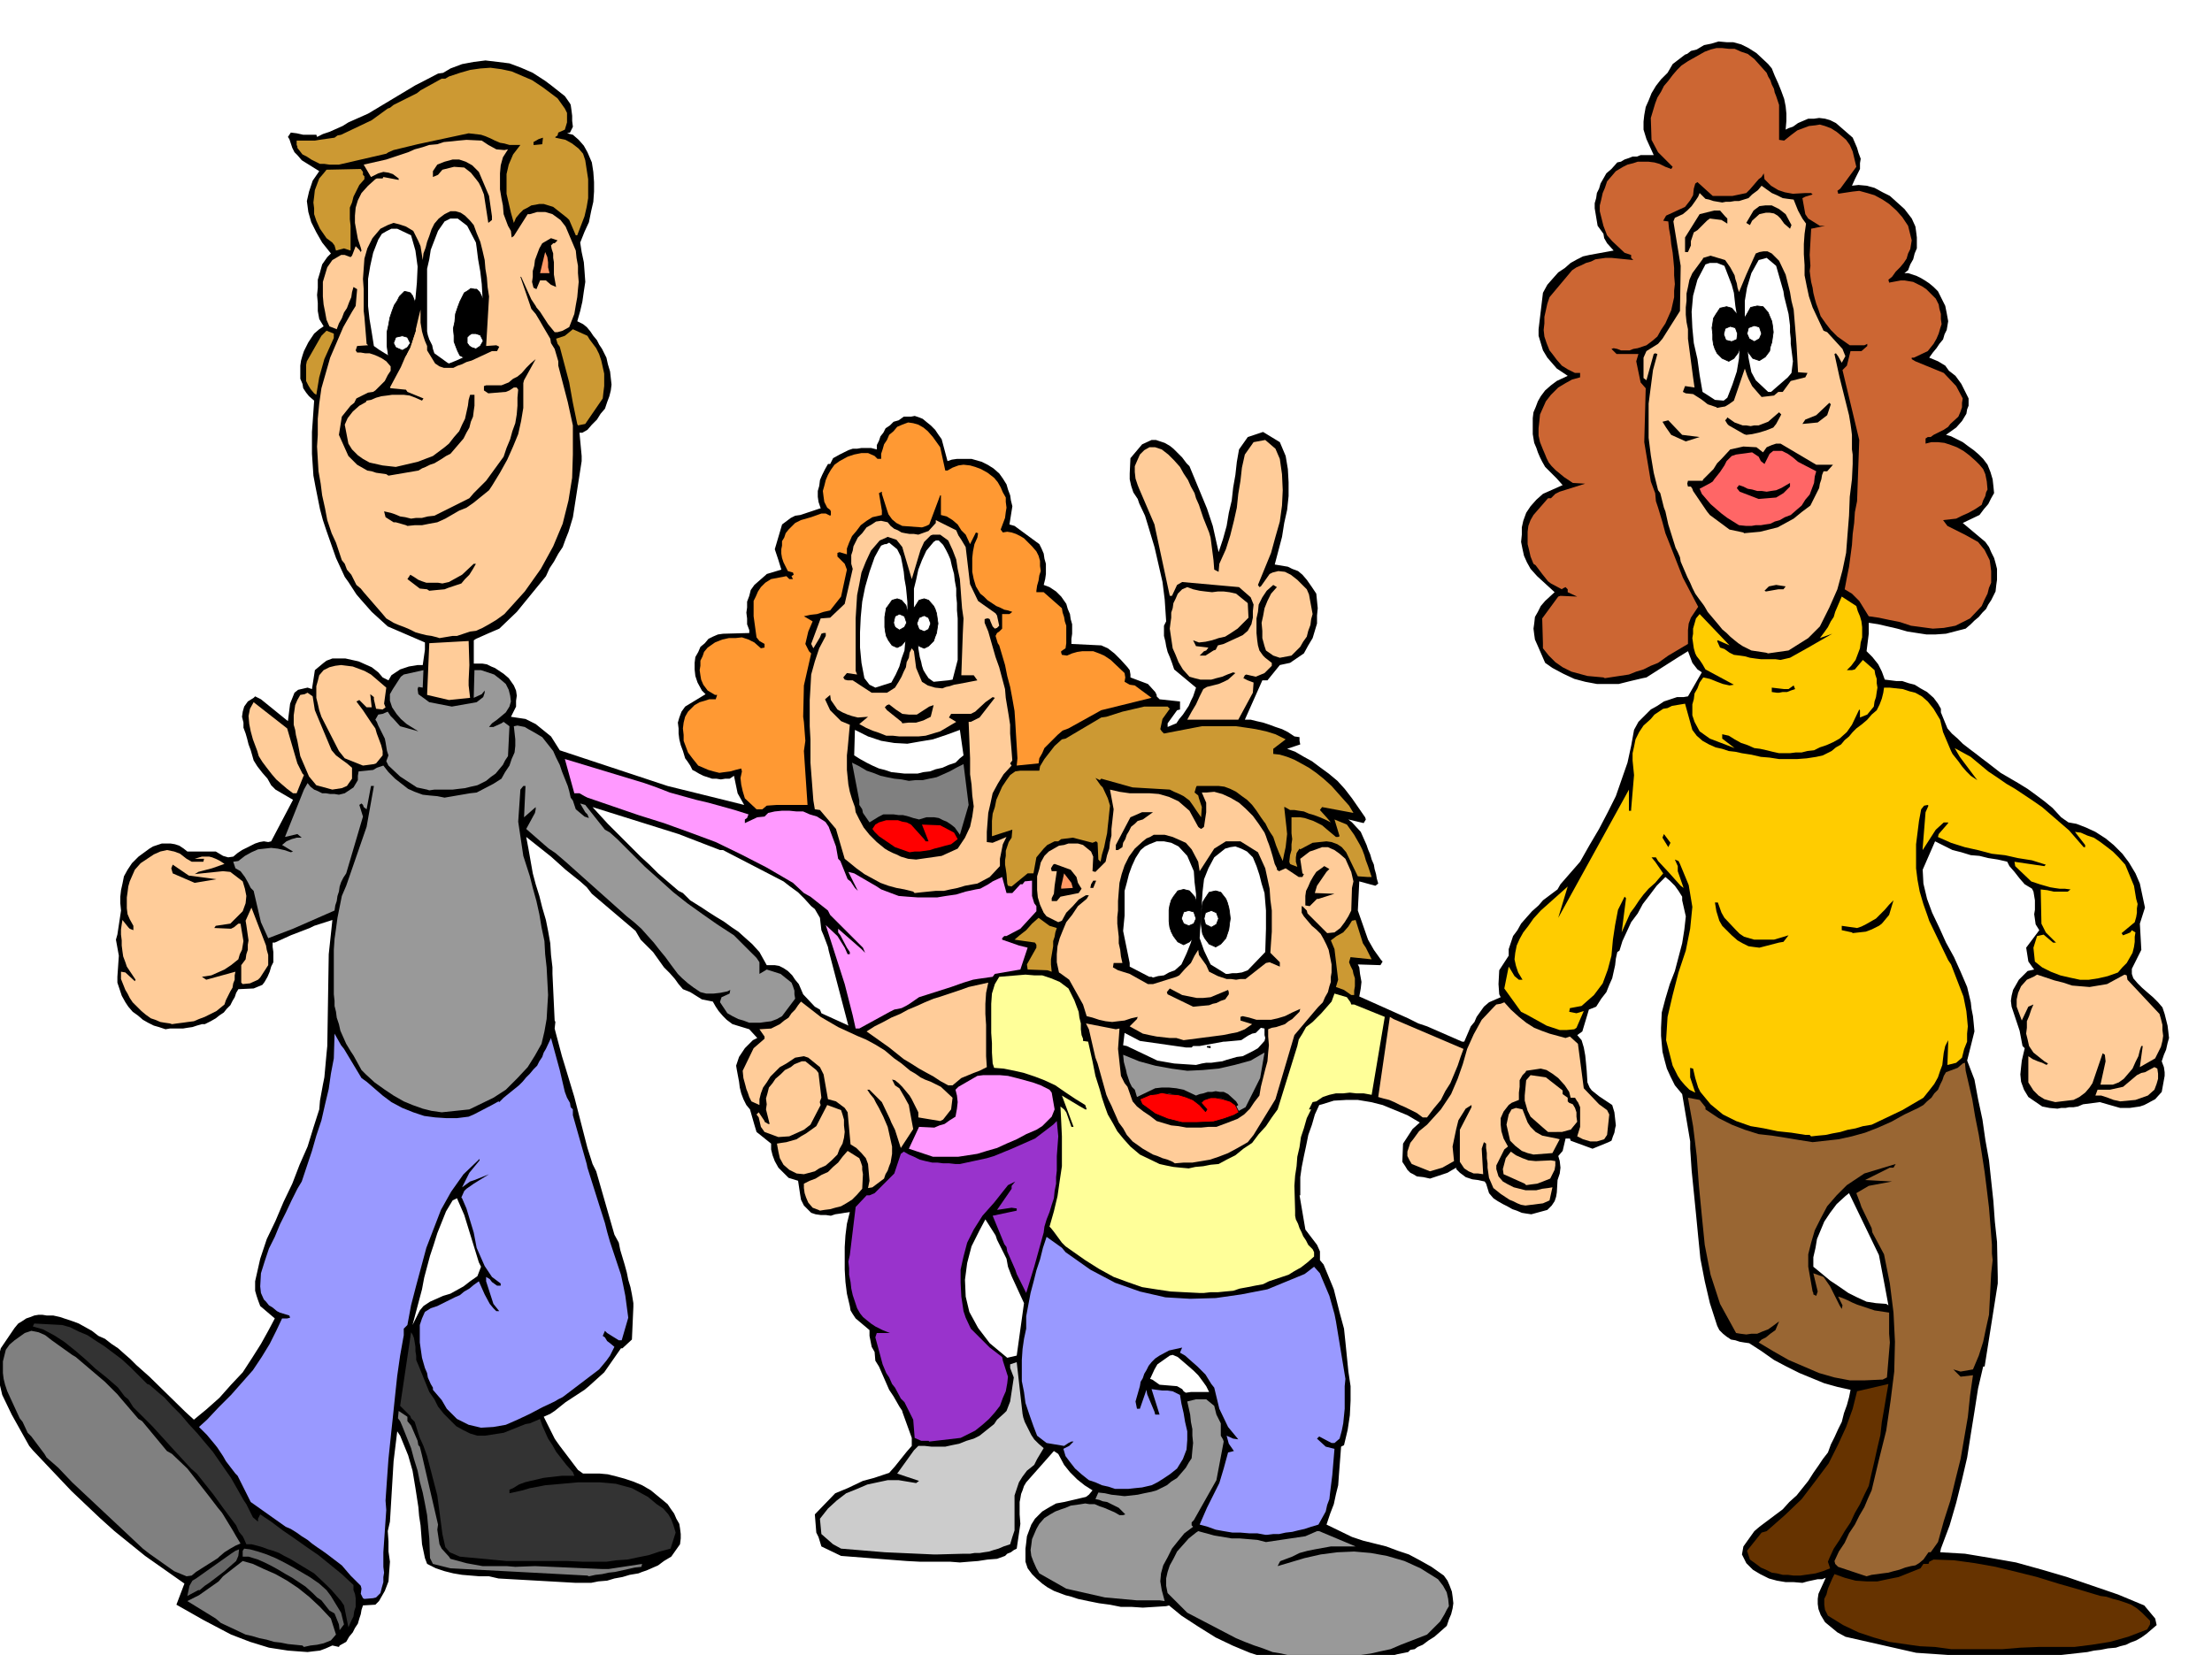 <svg xmlns="http://www.w3.org/2000/svg" width="490.455" height="367.05" fill-rule="evenodd" stroke-linecap="round" preserveAspectRatio="none" viewBox="0 0 3035 2272"><style>.brush0{fill:#fff}.pen0{stroke:#000;stroke-width:1;stroke-linejoin:round}.brush1{fill:#000}.pen1{stroke:none}.brush2{fill:#999}.brush3{fill:#630}.brush4{fill:gray}.brush5{fill:#666}.brush6{fill:#333}.brush7{fill:#99f}.brush12{fill:#fc9}.brush13{fill:#f9f}.brush14{fill:#fc0}.brush15{fill:#c93}.brush16{fill:#f96}.brush17{fill:red}</style><path d="m1807 2288-24-3-22-3-24-6-22-7-24-10-23-11-24-15-23-15-17-14-4 1-16 1-16 1-15-1h-15l-15-3-15-2-15-3-14-3-9-3-8-2-8-3-8-3-9-5-7-5-8-7-6-6-6-8-3-9v-18l1-8 1-9 3-8 3-8 5-8 10-10 10-6 9-5 11-2 30-7 4-3 5-6-11-7-10-8-10-10-8-10-8-15-6-4-38 43-3 5-2 6-2 5-1 6-1 5v17l1 13-5 34-4 2-4 3-5 2-3 3-11 4-13 1-13 2-13 1-12 1-13-1h-41l-19-1-90-7-27-13-4-13-3-6-2-25 28-29 17-7 21-10 15-4 21-7 8-9 8-10 8-10 7-8v-11l-13-36v-1l-4-6-8-14-6-9-14-32-5-8-1-12-4-7-3-15v-8l-19-16-4-6-3-5-1-6-4-17-2-16-1-17v-31l1-16 2-16 4-16-7 1-6 1-7 1-6 2-7-1h-7l-7-1-6-2-10-10-4-8-1-6-3-20-13-4-14-14-5-9-3-8-2-8v-8l-20-16-3-10-6-21-5-6-4-8-3-8-2-8-1-8-3-16-1-6 2-6 2-6 4-6 4-6 5-5 6-6 6-3-11-12-23-7-8-6-5-5-6-7-4-6-4-7-15-3-16-10-10-4-6-7-5-7-7-8-8-8-15-21-17-17-7-12-60-51-7-9-9-8-10-8-10-8-20-18-34-27 3 16 6 34 4 15 5 16 4 16 5 17 3 15 3 17 1 16 2 17v9l3 64 1 2-1 9 1 4 9 34 4 13 13 43 18 70 7 22 5 10 25 87 6 11 2 10 3 10 3 10 3 11 2 10 3 10 2 10 2 12v5l-2 45-13 12h-2l-23 33-21 19-6 5-26 17-15 12-6 4-9 4 12 24 3 6 2 3 5 7 25 33 7 5h23l11 1 12 3 11 3 12 4 12 5 12 7 23 19 4 6 5 7 3 7 4 7 1 6 1 8v6l-1 8-12 17-10 6-8 6-16 7-6 2-5 2-12 2-10 3-11 2-10 3-12 1-10 2h-21l-106-6-13-3h-13l-12-1-12-1-12-2-12-3-12-4-12-6-3-8-4-19-1-13-1-13-2-13-1-12-2-13-2-13-2-12-2-12-6-21-11-27-4-6-5 41-5 83-3 13 1 14v14l2 14-1 13-1 14-5 13-8 14-5 5-17 1-2 6-1 6-2 6-2 7-4 6-3 6-5 6-4 7-9 5-1 2-9-2-9 4-8 3-9 1-8 1-14-1-13-1-13-2-13-2-13-4-13-4-13-5-13-5-38-20-37-21 11-29-54-38-21-17-21-17-20-18-19-18-20-19-18-19-18-19-17-18-5-6-24-43-13-27-7-30v-14l5-20 19-28 5-6 5-3 6-4 6-2 5-2 6-1h5l6 1h9l9 2 9 3 9 3 8 3 9 5 9 5 9 7 9 4 9 7 9 6 9 8 8 7 8 8 9 8 9 8 49 48 12 11 17-14 18-16 16-18 16-17 13-20 12-19 10-18 9-17-20-17-3-8-2-6-2-7v-13l7-31 9-27 12-25 11-26 12-25 10-26 11-25 8-26 8-25 1-12 2-11 2-11 2-10 1-11 1-11 1-11 1-10 2-126 5-47-25 8-6 3-26 10-22 10h-3v6l1 7v14l-3 6-2 7-3 7-4 7-3 4-12 5-21 1-3 5-2 6-3 5-3 6-5 5-4 5-6 4-5 4-7 4-8 4h-4l-7 2-6 2-7 1-6 1h-18l-6 1-9-3-7-2-8-4-7-4-7-6-7-5-6-7-4-6-5-9-3-9-3-9v-8l2-29-4-22 2-7 5-33-1-10v-9l1-9 2-9 2-10 5-9 6-9 9-9 15-11 5-3 6-2 6-2h12l6 1 6 2 6 4 5 4h39l10 6 7 2 7-1 6-5 6-4 6-3 6-3 6-3 6-2 6-1 6 1 4-1 30-57-24-14-6-6-5-9-7-8-7-9-5-8-4-14-3-8-2-8-2-7-3-8v-7l-2-8 1-7 2-7 5-7 8-5 2-2 8 4 37 30 3-24 6-15 5-4 13-3 6 2 4-26 12-10 4-3 8-3h18l9 2 9 2 9 4 9 4 9 7 6 7 8 4 4-7 6-4 6-4 6-2 6-2 6-1 6-1h7l3-21v-10l-51-22-22-20-15-17-6-7-11-17-5-7-12-26-13-37-5-15-4-15-3-15-3-15-3-16-1-15-1-15v-30l1-14 2-29-7-6-4-5-4-6-1-6-3-7v-18l1-7 2-7 2-6 3-6 3-6 4-6 4-6 7-6 6-4-6-10-2-11v-11l-1-11 1-10v-11l3-10 3-11 7-10 5-5-12-15-8-14-7-14-4-14-2-15 3-13 5-15 9-13-24-15-6-7-4-4-3-6-4-12-2-3 4-6 8 1 9 2h18l1 3 8-4 9-3 9-4 9-4 8-5 9-4 9-4 9-4 65-39 6-3 25-13 7-1 10-6 16-6 16-3 16-2 17 2 16 2 16 6 16 7 17 11 8 6 19 15 7 10 1 2 1 7 1 8v7l1 8-4 8-4 1 8 2 8 7 7 8 5 9 3 7 3 7 2 13 1 14v13l-1 14-3 13-3 15-6 13-6 15 2 13 3 14 1 13 1 14-2 13-2 14-3 13-4 14 8 4 5 4 5 6 4 6 5 6 3 6 4 6 3 6 3 6 2 9 3 10 1 9 1 9-1 8-2 8-3 8-3 9-6 7-5 8-7 7-6 7-7 4h-4l3 32v7l-12 77-3 10-3 10-4 10-4 11-6 9-6 11-6 9-5 11-40 49-24 23-14 6-18 8-3 2v32h12l6 1 6 3 5 2 6 4 6 4 7 6 7 10 3 7 1 7-1 7v8l-7 14 20 3 14 7 21 17 12 19 148 49 81 20 24 6-9-16-5-24-6 4h-6l-6 1-6-1h-6l-6-2-6-2-6-3-5-3-4-2-3-6-4-6-3-4-3-10-3-8-2-8-1-8v-7l-1-8 2-7 3-8 5-7 28-17-5-5-6-11-3-9-1-9v-9l1-8 4-7 3-7 6-5 5-6 6-3 7-3 7-1 36-1v-4l-3-8v-8l-1-8 1-7v-8l3-8 2-8 5-7 16-14 1-1 20-6-4-13-5-15 10-34 12-9 6-3 7-1 27-9h1l-3-9-1-7v-8l2-7 1-8 3-7 4-8 4-7h3l4-8 9-5 6-3 6-3 6-2h6l6-1h13l8 2v-6l3-6 2-6 4-5 3-6 6-4 5-5 7-2 7-5h10l5-1 6 2 5 2 6 5 5 4 6 6 4 6 5 7 8 30 6-2 7-1h20l7 2 7 2 8 4 8 5 8 7 5 7 5 8 2 7 3 8 1 7 2 8-4 25 7 2 34 25 3 6 3 7 1 7 2 7v14l-1 7-2 8 8 3 9 6 7 7 7 10 2 7 3 7 1 7 2 7v13l-1 7v7l41 2 9 4 9 7 9 9 9 10 3 4 1 6v4l24 9 10 11 2 4v2l4 4 28 3v11l-4 1-13 18v5l7-3 5-2 4-6 5-6 4-6 4-6 3-7 3-6 2-6 2-6-30-25-3-9-3-8-3-7-2-8-1-6-2-8v-14l3-6-2-30-3-24-8-35-3-13-9-30-4-13-8-17-2-6-6-9-3-9-2-9v-8l1-21 16-19 13-6h6l6 2 6 2 7 4 5 4 6 6 6 6 6 8 4 4 24 58 8 24 8 36 6-18 5-18 3-18 4-17 2-18 3-17 2-18 3-17 12-17 21-7 23 14 8 19 3 18 1 18v19l-2 19-4 18-3 19-5 19-5 19 18 3 6 3 8 3 6 5 6 7 7 10 6 9 1 10 1 10-1 10v11l-3 10-3 10-6 10-6 11-19 13-14 3-17 21h-7l-24 54h8l8 2 9 2 9 3 8 3 9 3 8 4 9 6 7 1v5l1 5-18 6 11 4 12 7 11 6 12 9 11 8 12 10 10 11 10 13 18 26 1 3-3 5-21-5 5 4 12 13 8 18 2 6 3 7 2 7 3 7 1 6 2 7 1 6 2 7-4 3-22-6-2 40 14 40 8 14 10 14 2 2-3 5-31-1 2 4 1 9 2 11-1 9-2 11 67 30 14 7 12 4 48 21h3l3-7 3-7 3-7 5-6 3-7 5-7 5-7 7-6 16-7-2-4-1-14 1-19 13-20v-9l3-9 3-9 6-8 5-9 7-8 8-9 9-8 6-7 20-15 4-7 27-31 13-23 13-22 12-23 11-22 8-23 8-23 5-23 4-22 6-11 9-9 8-8 9-5 9-6 9-3 9-3h9l6-1 19-33-6-4-7-9-6-16-13 8-44 28-5 1-17 4-16 4h-30l-16-3-15-4-15-7-15-8-10-7-10-23-4-9-1-7-1-8 1-7 1-9 4-7 4-8 6-7 13-12-24-22-9-10-5-9-4-9-2-9-2-10 1-10v-10l2-9 4-11 6-9 8-9 9-8 27-12-8-9-16-16-4-7-3-6-3-7-2-6-3-7-1-6-1-6v-22l1-8 3-7 3-8 4-7 6-8 8-7 8-6 15-7-15-10-13-15-6-10-3-10-3-10v-9l6-50 6-11 7-8 8-9 9-6 8-7 9-5 8-4 9-2 33-6-9-10-4-7-1-6-8-11-4-24v-7l2-7 1-7 3-6 2-7 4-7 4-7 7-6 8-9 5-1 5-3 6-2 5-2h6l5-2h18l-10-22-4-13v-11l1-9 2-11 4-9 4-10 6-10 7-9 9-9 7-12 17-13 3-1 5-4 8-2 10-6 10-2 10-3 11 1h9l11 3 10 5 11 7 16 15 5 6 4 10 5 11 4 10 4 11 2 10 1 10v10l-1 12 4-2 6-2 7-5 7-3 7-3h8l7-1 8 1 7 2 8 4 23 20 3 7 3 7 2 7 3 8-1 6v8l-3 6-4 8-4 9 9-1 11 1 11 3 11 6 10 5 10 9 10 9 10 13 5 11 1 7 1 8v15l-3 7-2 8-4 7-3 8-5 4h5l6 2 6 2 6 3 5 3 6 4 6 5 6 6 5 10 5 10 2 10 2 11-1 6-1 6-3 6-2 7-5 6-4 6-5 6-5 7 12 5 10 6 5 7 9 7 8 11 5 10 5 10v10l-2 5-1 6-6 10-8 9-14 10 7 2 8 4 8 4 8 6 7 5 7 6 6 6 6 8 4 10 3 10 1 9 1 10-4 7-4 8-6 7-6 8-23 11 31 26 5 7 3 7 4 8 2 7 2 8v15l-1 7-1 9-3 6-3 6-4 6-3 6-5 5-5 6-6 5-5 5-7 6-27 7-14 1h-13l-13-2-13-2-14-4-13-3-13-3-13-2v15l-3 24 8 8 8 10 5 10 4 11 8 1 8 1h8l9 3 8 2 8 5 9 5 9 8 6 8 4 7v5l9 22 6 7 8 7 7 7 9 7 8 6 9 7 8 6 9 7 9 7 12 7 12 7 13 8 11 8 12 9 11 9 12 13 10 7 11 2 13 5 13 6 14 9 11 9 12 12 9 12 9 15 6 14 7 33-7 22 2 36-13 26v7l2 6 6 7 6 6 8 7 7 6 7 7 6 7 3 9 2 8 2 8 1 8 1 9-2 7-2 9-3 7-3 9 3 8 1 7v5l-4 22-9 10-15 8-6 2-7 1-7 1h-13l-7-2-7-2-7-2-7-2-23 3-7 3-6 1h-6l-5 1h-6l-5 1-11-1-10-2-19-13-6-10-4-11-1-10 1-10 1-9 4-17-3-3-4-21-11-33-1-8 1-7 2-8 4-7 4-7 6-6 6-6 9-2-3-4-5-7-3-19 18-24-5-8-1-7-1-7 1-6v-13l-1-6-1-6-2-4-10-6-7-8-7-9-7-8-3-6-13-3-13-2-12-3-12-1-13-4-12-3-12-6-12-6-17 39 1 19 5 21 7 19 10 21 9 20 11 20 9 20 9 21 5 21 1 9 2 10 1 10 1 11-10 40 10 26 5 27 6 28 4 28 5 28 3 28 3 28 2 28 3 28 1 48v9l-18 114h-2l-7 30-5 32-5 31-5 32-7 30-8 32-9 31-12 32-1 5 34 2 36 6 34 6 36 10 34 10 35 12 35 12 36 15 15 18 2 9-7 6-7 6-7 5-7 4-8 3-6 3-8 2-6 2-11 1-10 2-9 1-9 2-9 1-9 1-9 1-9 1h-155l-44-3-97-22-11-6-17-14-6-10-3-8-1-7v-7l1-7 10-22-5 2h-6l-14 3-7 2-12-1h-11l-12-2-11-3-12-6-10-6-9-9-6-12 2-11 15-21 7-6 32-24 9-10 10-9 8-10 8-10 7-11 7-10 6-9 7-9 4-11 5-10 5-11 5-10 3-12 4-11 3-11 2-10-18-4-18-5-17-7-17-7-18-9-17-9-17-12-17-11-7-1-6-1-6-2-6-1-6-4-5-4-5-5-3-6-10-31-7-30-6-31-3-30-3-31-3-30-3-30-2-30v-10l-11-65-10-12-6-12-5-11-3-11-3-12-1-11-1-11v-11l1-21 5-19 6-20 7-18 5-19 5-19 3-19 2-18-5-22v-5l-5-8-5-7-7-7-6-5-12 12-9 12-10 13-7 13-9 12-6 13-6 13-4 13-3 2-2 9-1 9-2 9-2 9-4 9-4 10-7 9-7 11-10 4-9 30-7 5 6 7 3 10 2 11 1 10 1 11 1 16 3 7 3 4 5 4 5 4 6 4 12 8 3 10 1 9 1 9-1 4-1 6-2 5-2 6-4 2-22 9-30-11-1-3h-6l-4 17-6 7 2 7 1 9-1 8-3 9-1 17-1 6-2 6-4 6-6 6-22 6-7-1-6-1-7-3-6-2-7-4-6-3-7-4-6-4-6-7-4-13-2-3-9-2-8-1-9-3-8-6-5-5v-2l-7 4-5 3-24 8-9-2-9-1-5-3-4-2-4-4-3-5-4-6 1-25 13-20 10-9-17-10-17-7-17-7-16-4-18-3h-16l-17 1-16 5-4 1-6 13-4 14-5 14-3 15-3 14-3 15-2 14v25h-1l8 47 16 21 4 9v12l5 6 12 29 2 5 8 32 6 22 2 19 2 20 2 20 3 20v20l-1 20-3 20-5 21-4 2-1 13-1 13-1 13-1 14-3 12-3 14-5 13-5 15 35 17 15 5 16 4 16 4 16 6 15 5 15 8 16 9 17 12 5 7 3 7 3 8 1 7 1 9-1 7-2 8-3 7-3 9-9 8-8 7-8 5-8 6-7 3-4 3-6 1-3 3-15 3-15 4-15 3-14 4-15 2-14 2-14 1-14 1h-9zM566 1819l10-20 5-6 9-6 9-4 9-4 10-3 9-5 9-5 9-7 10-7 5-13-3-6-20-65-10-23-6 3-9 15-6 15-6 15-5 16-5 15-4 15-4 15-3 16-13 49zm594-413 4 2-27-103-1-5-6-16-3-7-2-17-7-12-5-4-9-10-9-9-11-8-9-7-83-43h-4l-57-22-118-37 10 11 11 12 11 11 12 12 11 11 11 11 12 11 12 12 28 24 6 3 10 10 16 10 9 6 11 7 10 6 11 8 9 6 10 9 9 8 10 11 10 18h11l6 1 6 3 6 4 6 6 4 6 5 6 3 7 3 7 16 17 7 4 2 5 33 15zm222 458 13-3 10-72-17-37-5-13-2-11-10-20-3-6-2-6-14-22-8 15-11 22-6 23-3 23 1 23 5 21 12 22 16 21 24 20zm245 48 7-1h25l-4-8-5-7-6-8-6-6-8-7-7-6-7-6-7-3-4 1-17 12-4 7-6 13 3 1 10 7 24 2 7 4 2 3 3 2zm961-122 3 2-5-27-8-42-41-85-5 4-12 11-9 12-8 12-5 12-5 12-2 12-3 13v13l11 9 12 10 12 8 13 9 12 6 13 6 13 2 14 1z" class="pen1 brush1"/><path d="m1797 2276-13-2-13-1-13-3-12-2-13-5-12-4-13-5-12-5-67-35-27-27-2-10v-10l2-9 3-9 5-9 5-10 8-9 8-9 10-8 3-2 11 3 11 3 12 2 12 2h11l12 1 12 1 12 3 54-8 16-7h3l50 21h-34l-11 2-11 2-10 2-11 3-10 5-16 6-1 1-3 6 37-11 22-5 23-3 23-1 23 2 22 4 24 7 22 10 24 15 7 9 5 9 2 9 1 10-3 5-3 6-3 5-3 5-9 9-9 9-36 14-14 6-14 3-13 3-14 2-13 2-14 1-13 2h-14l-13 1-3-2z" class="pen1 brush2"/><path d="M2746 2264h-69l-22-3-21-1-21-3-21-3-21-6-21-7-21-10-21-13-4-8-1-7v-8l3-6 2-8 3-7 3-7 3-6 14 5 15 4 15 1h15l14-3 15-3 15-6 15-6 4-6h7l1-3 2-1 4-2 28 1 29 4 28 5 29 7 28 7 29 9 28 8 30 9 8 1 9 3 8 2 9 3 8 3 8 5 7 6 8 8 3 3v5l-4 7-26 10-25 7-25 4-24 3h-49l-25 1-24 2h-2z" class="pen1 brush3"/><path d="m415 2259-10-1-10-1-10-2-9-1-10-3-10-2-10-3-9-2-34-16-7-6-39-24 16-8 27-19 6-7 27-21 14 4 15 7 16 7 16 9 15 10 15 12 15 14 15 16 7 22-7 8-10 4-9 2-9 1-9 2-2-2z" class="pen1 brush4"/><path d="m466 2238-1-8-6-15-7-4-11-14-6-4-6-6-10-9-9-6-9-6-9-5-10-6-9-5-10-5-9-4-13-4h-8v-8l2-3 8 1 11 3 12 4 12 5 12 6 11 6 12 7 12 7 13 9 10 9 6 8 14 23 4 16-6 8z" class="pen1 brush5"/><path d="m478 2234-6-30-4-6-13-15-7-7-17-16-33-20-8-4-7-4-8-3-7-2-8-3-7-2-8-2h-7l-3-7-2-4-5-6-4-9-18-24-13-18-23-29-8-7-23-25-30-33-26-26-7-11-5-4-9-12-1-1-15-13-15-12-14-13-14-12-15-12-14-9-15-8-14-4 2-4 38 2 11 3 12 6 12 5 12 8 11 7 12 9 12 9 12 11 3 3 20 20 3 1 15 13 5 4 11 12 12 12 11 13 12 13 10 12 11 13 9 13 9 13 7 10 17 30 4 6 9 18 7 6v-4l3-6 15 10 16 12 16 11 17 12 16 11 16 13 16 13 16 15v7l2 5 1 6v12l-2 6-1 7-3 6-3 7-1 2z" class="pen1 brush6"/><path d="m1560 2197-44-4-53-12-37-21-4-7-4-9-3-8-1-8 1-7 1-8 3-7 3-7 4-7 7-8 8-5 7-4 8-3 6-2 7-3 14-2 6-1 6 1h7l7 3 6 2 7 3 7 3 7 4h5l3-1-9-9-10-5-6-3-6-1-5-2-5-1 4-9 9 1 9 2 9 1 9 1 9-1 9-1 9-2 10-2 7-2 6-3 8-4 6-5 8-5 6-7 6-7 4-7 4-6 1-11 1-10-1-10v-9l-2-10-1-10-2-9-2-9 12-3h14l11 9 3 12 6 12v17l3 5 1 3-10 53-31 55-3 3v4l2 2-12 9-9 11-8 10-6 12-6 11-3 11-1 11 2 12 4 15-7-1h-31z" class="pen1 brush2"/><path d="m498 2194-3-6 1-7-1-4-14-14-12-14-21-16-7-5-6-4-7-5-6-5-8-5-7-5-8-5-7-3-48-34-18-36-3-3-13-17-4-7-4-6-4-6-4-5-5-6-5-6-6-6-5-5 11-10 16-17 17-17 15-17 15-17 12-18 11-18 9-18 8-17h7l4-1-1-3-13-4-4-2-6-5-5-3-4-5-3-3-4-9-1-9 1-18 5-16 6-18 8-16 7-17 8-16 8-17 8-16 6-10 7-21 7-21 6-21 7-21 5-22 5-21 3-21 4-21 1-34 9 16 4 5 9 15 15 25 7 5 22 19 12 9 15 8 15 6 15 5 15 2 15 1h15l16-2 7-3 25-13 9-5 1 1 6-6 21-17 5-5 5-6 5-5 5-6 5-5 3-6 4-6 2-6 3-5 7-15 12 44 7 30 3 8 4 7 1 6 3 3v8l19 67 1 5 17 54 7 22 3 12 4 14 5 15 5 15 5 15 3 14 3 15 2 15 2 15-9 31h-4l-16-10-3-3-3 7 3 2 3 5 4 3 6 5-6 12-5 7-10 12-50 38-6 3-5 3-17 8-17 9-17 8-16 7-17 3-17 1-17-4-16-8-14-14-7-12-12-14v-3l-3-5-4-9-1-6-3-7-2-7-2-7-1-7-1-7-1-7v-24l3-9 4-9 8-5 9-3 6-3 6-3 6-3 6-3 7-3 6-5 7-4 6-5 7-5 8 18 7 13 5 6 4 4h4l-8-10-10-31v-6l5 3 3 4 7 5h5v-3l-12-9-10-15-11-25-4-21-10-33-6-14-1-1 4-9 3-3 10-7 21-13-20 8-6 2-11 8 10-20 14-17v-2l-22 21-17 24-14 25-10 26-10 26-7 26-7 26-7 27-5 27-5 5v9l-5 28-4 28-3 28-3 29-3 28-3 29-2 28-2 29 1 13-4 58v20l1 8-1 6v7l-2 7-2 8-6 6-4 1-12 1-2-1z" class="pen1 brush7"/><path d="m257 2191 3-14 4-7 5-3 48-34 6-4 5-2-1 9-3 7-16 14-21 16-6 4-7 6h-2l-15 8z" class="pen1 brush5"/><path d="m256 2164-17-7-34-24-9-7-97-91-19-20-16-14-3-5-18-24-5-5-7-15-4-5-17-37-3-9-2-8-1-8v-16l2-8 2-8 5-7 7-6 14-10 9-3 10 2 9 4 9 7 28 20 5 3 40 34 17 17 5 6 24 28 5 3 34 41 7 4 21 20 29 37 13 17 5 6 2 3 14 23 4 7 6 10-7 3-7 4-8 5-7 6-2 2-30 19-6 5-7 1zm550-1-188-10-24-6-4-8-1-27-3-32-3-16-3-15-4-15-3-15-5-16-4-15-6-15-6-15-3-7-3-4 1-10 12 8v6l5 6 9 21 1 6 2 2 3 12 22 95-1 7 3 20 3 6 10 11 2 3 11 3 11 3 11 2 11 2h33l12 1 27-1 92 4h9l46-7-1 4-9 1-9 2-9 2-9 2-9 1-9 2-9 1-9 2-2-1z" class="pen1 brush4"/><path d="m2461 2163-8-1h-7l-8-2-7-1-8-4-7-3-8-6-7-5-4-12 20-25 7-2 25-22 23-22 19-25 18-24 13-26 11-24 9-25 6-24 43-10-3 17-3 18-3 17-2 18-4 17-4 18-4 17-4 18-6 12-6 13-7 12-6 13-8 12-7 12-8 12-6 13-2 5 3 9-10 4-10 3-21 3h-9z" class="pen1 brush3"/><path d="m2558 2163-36-12-4-4-1-4 6-13 8-12 6-13 8-12 6-12 7-12 5-12 5-11 10-42 10-40 6-41 5-40 1-41-2-40-5-40-8-40-16-30-1-6-14-29-2-6-5-13 17-10 32-6-37-2 34-17h5l3-5-43 13-6 4-18 12-14 14-13 15-9 17-8 16-5 17-4 16v17l6 34 1 2v2l4 2 2-6-6-25 14 5 9 13 13 26 3 5 1-5-6-12 6 2 7 3 6 3 7 3 6 2 6 2 6 2 6 2 20 3v29l1 12-4 48-6 3h-2l-22 1h-21l-21-4-21-6-21-9-21-9-21-12-20-12 4-4 6-3 6-5 7-5 5-12-8 6-7 5-8 3-7 3h-8l-7 1-8-1-6-1-22-40-13-40-8-41-4-40-4-41-3-41-5-41-7-39 16 3 8 10v3l18 12 18 9 18 7 19 6 18 2 19 3 18 3 19 3 18-2 18-2 18-4 18-5 18-7 18-8 18-10 19-9 7-4 5-5 6-5 4-6 5-5 3-7 3-6 2-6 3-5 16-6 7-6 3-1 1 11 9 39 4 24 5 25 4 25 4 26 3 24 3 25 2 25 2 26v12l1 9-2 18-1 19-1 19-1 19-4 18-4 19-6 19-8 19-17 3-10-3 10 10 17-2-4 28-3 29-5 29-5 29-7 28-7 29-9 28-8 29-10 14h-3l-7 10-6 5-5 3-6 1-8 2-8 3-8 2-7 2-8 1-7 1-8 1-7 2-3-1z" class="pen1" style="fill:#963"/><path d="M884 2147h5-5z" class="pen1 brush0"/><path d="m800 2144-22-1h-83l-64-6-14-6-6-7-4-18-7-53-14-54-5-14-5-11-2-6-5-16-5-5-1-3-14-14 15-101 2 3 2 5 1 6 1 6v6l1 6v6l3 7 15 37 7 10 5 10 8 10 8 8 9 9 9 5 10 5 10 3h10l26-4 30-12 6-1 14-6 3 9 4 9 4 9 6 9 5 9 7 9 7 9 9 10 2 5h-17l-9 1-9 1-8 1-8 2-9 2-8 2-8 3-8 5-5 2v5l18-4 10-3 11-2 10-2 12-1 11-1 11-1 11-1h30l11 1 11 1 11 3 11 3 11 6 11 6 12 10 9 6 7 8 4 7 3 8 3 10-7 22-15 4-15 5-15 3-14 3-15 1-14 2h-32z" class="pen1 brush6"/><path d="m1281 2134-67-3-60-5-11-6-16-14-2-21 11-14 12-11 13-10 15-6 14-6 14-3 14-3h15l24 4 4-3-30-10 23-32 6-6h9l9 1h19l9-2 10-2 10-4 10-3 8-4 20-16 4-6 10-9 3-3 5-13 5-33-5-13v-5l9-3 8 71 1 5 2 6 3 6 3 6 3 6 4 6 6 6 7 6-9 15-4 8-10 8-6 8-5 8-3 9-3 9v48l-3 9-3 10-9 3-7 3-7 2-6 2-7 1-6 1h-7l-6 1h-9l-37 1h-4z" class="pen1" style="fill:#ccc"/><path d="m1736 2107-11-2h-11l-12-1h-11l-12-2-11-2-11-4-11-3 10-23 17-34 6-20 6-22 8-2-7-10-3-11 9 4 7 1-14-17-12-25-7-29-4-5-8-13-3-3-8-8-8-7-9-8-7-4 3-7-18 4-13 7-6 4-5 5-4 5-3 6-3 5-2 6-3 5-1 6-6 21 2 10h4l9-26 1 6 10 24 1 4h6l-11-35 7 1 8 1h7l7 1 10 5 2 12 3 13 2 12 3 13v12l-1 13-5 13-8 13-10 8-9 6-8 5-8 4-13 3-10 1-9 1h-18l-9-3-9-2-9-4-9-3-10-8-9-8-7-9-6-8-3-10 8-4 6-6h-3l-4 2-6 4-24-4-13-10-5-13-6-17-5-15-2-15-3-15v-29l1-15 2-14 3-14v-17l3-16 3-16 4-15 4-16 5-15 4-16 5-15 21 15 5 6 34 24 34 18 34 12 35 8 34 2 35-1 35-5 36-7 51-21 4-3 9-7 8 9 2 5 11 26 7 25 2 10 13 79-1 10v31l-1 10-1 10-2 10-3 11-7 6h-4l-17-9-3 3 12 11 12 3-3 36-1 8-1 8-1 8-1 9-3 8-2 9-5 9-5 9-10 3-9 3-9 2-8 2-9 1-9 2h-8l-8 1h-3z" class="pen1 brush7"/><path d="M1274 1978h-10l-9-4-2-25-12-24-5-5-8-15-4-5-4-9-4-6-5-12-4-15-6-22 2-6h18l-10-4-10-5-6-4-5-4-6-5-4-5-4-7-3-9-3-9-2-9-1-9-2-10v-9l-1-9 2-9 8-66 15-16h4l7-3 27-27 9-27 4-3 7 4 7 3 8 4 8 2 9 2h7l8 1h8l9 1h6l37-8 10-3 17-7 5-2 34-15 25-19 5-5 2 21-2 27v20l-1 9v9l-2 10-1 10-3 9-3 10-4 10-3 10-1 8-13 47-11 36-13-26-2-6-11-25-1-6-3-4-2-5-14-34 33-7v-3l-7-1-20 3 20-29v-4l5-6-10 5-19 24-16 18-12 19-9 18-5 19-4 18v18l1 19 3 20 3 9 7 15 6 6 20 20 4 3 13 10 1 5 7 22-1 9-2 11-4 9-4 11-7 9-8 9-9 8-10 8-20 10-43 5-1-1z" class="pen1" style="fill:#93c"/><path d="m1645 1775-20-1-19-1-20-3-19-3-20-7-19-7-20-11-19-12-27-19-5-5-11-15-4-5-2-2 6-21 5-21 3-21 3-20v-41l-1-21-1-20 5 4 3 4 6 17 1 3h3l-16-43 25 15 7 4h2l-2-6-13-8-15-10-13-9-15-7-13-5-15-5-13-3-15-3-13-1-2-6-1-15v-13l-1-14v-40l1-14 4-13 6-10 12-1 12-1 12-1 12 1h11l12 4 12 5 12 9 4 8 4 8 3 8 3 8 1 8 2 8v8l1 8 2 5v3l7 1 6 27 4 20 6 19 3 11 4 12 4 11 7 12 6 11 9 11 9 10 13 11 27 13 9 2 10 2 10 1 11 1 9-2 11-1 10-2 11-1 11-6 12-6 11-9 12-8 9-12 10-11 8-12 8-11 27-87 2-9 5-8 5-9 9-7 12-12 14-16 4-11 17 5 5 7 1 3h4l42 17-18 107-11-2h-10l-9-1-9 1h-10l-9 2-9 3-9 6-5 1-5 10h3l-6 12-4 14-4 12-2 14-3 13-1 13-2 13-1 14 1 34v7l1 5 3 6 2 6 3 6 2 5 4 6 3 6 6 6 2 4v6l-9 8-9 7-9 5-8 5-9 3-9 3-9 3-8 4-11 2-10 2-11 2-9 3-11 1-10 1h-10l-9 1h-7z" class="pen1" style="fill:#ff9"/><path d="m1123 1661-8-3-6-7-3-7-2-6-1-7v-6l8-4 8-3 8-5 9-4 7-7 7-6 6-8 7-8 16 10 2 5 2 6v5l1 6-1 20-7 8-7 7-8 5-7 4-8 2-7 2-8 1-6 1-2-1zm970-6-6-1-5-2-6-3-5-2-6-4-6-4-5-4-5-4-3-7-3-7-1-7-1-7v-6l-1-7v-7l-1-7v-6l-3-2-3 9 2 35-7-1h-6l-7-3-6-4-6-9v-44l16-31v-3l-8 5-5 8-5 8-2 8-1 4-5 24 2 20-16 9-17 5-25-10-3-5-3-6v-6l2-6 2-6 4-5 8-11 11-9 19-21 14-21 9-21 7-20 6-21 9-20 11-20 17-18 3-3 6-1 5-2 9 10 11 10 10 8 11 7 10 4 11 4 11 3 11 3 6-2 11 10 8 61 21 22 11 8 3 6-3 28-4 6-10 3h-9l-10-3-8-4 4-13v-27l-3-7-1-1-3-5h-6l-2-8-6-9-9-10-8-6-8-5-8-2-20 3-1 2-4 4-4 7v9l-1 8v10l-10 4-4 3-7 9-4 9v9l1 9 3 10 6 11-5 4-11 22v5l3 10 6 7 7 4 8 4 8 2 8 2h15l8-2 8-1 6-1-4 18-9 4-24 3z" class="pen1 brush12"/><path d="m1191 1631 2-10-2-23-3-8-6-7-7-7-8-5-4-44-4-6-12-9-11-3-6-34-5-10-16-13-6-2-12 2-12 8-9 5-6 6-7 7-5 8-5 7-3 8-2 8v8l-11-5-3-6-2-6-2-5-1-4-3-11-1-10 15-31 15-13v-3l-7-10 16-1 6-3 6-3 6-5 6-4 4-6 5-5 4-6 4-5 27 21 12 7 12 7 13 6 13 6 12 5 13 7 13 8 13 11 10 7 6 5 6 5 7 4 7 5 6 3 8 3 6 3 8 4 16 15-2 16-11 14-4 2-30-5v-7l-3-6-3-6-3-6-3-5-5-6-5-6-5-5-5-4-4-1 4 8 6 4 7 12 6 11 1 6 5 27-17 26-8-25-5-10-2-5-11-23-17-17h-3l4 6 5 6 3 6 4 7 3 6 3 6 3 7 3 7 6 27v10l-1 6-1 6-2 5-2 6-3 5-2 6-16 12-6 1zm901-6-29-13-1-7 4-15 7-9 7 5 9 4 8 3 10 1 21-1 6 1v6l-1 6-3 6-3 6-10 4-8 3-8 1-7 1-2-2z" class="pen1 brush12"/><path d="m1103 1612-10-1-10-5-8-7-5-9-2-9-2-11 6-1 7-1 7-2 7-2 6-4 7-4 7-5 7-5 15-29 19 7 2 6 2 7v8l1 9-1 8-2 8-4 7-3 8-8 8-8 7-9 4-6 4-15 4zm506-17-7-3-7-2-7-3-6-2-7-4-7-4-7-5-7-5-8-9-5-9-6-8-3-7-4-9-3-7-4-8-3-7-12-43-3-8-9-39-4-8 41 8 5-1-2 28 4 37 5 10 4 5 7 20 6 7 9 7 9 6 9 7 10 3 10 3 10 1 11 2h20l10-1h11l16-6 13-5 9-6 8-8 6-9 7-9 2-12 3-12 3-12 3-11 1-12 1-10-1-12v-10l5-2 6-1 6-2 6-2 5-4 5-3 5-5 5-5 1-4-11 5-10 5-10 3-9 2h-20l-10-3-9-2-3 1v5l16 5-10 7-10 4-10 2-10 2-54 7-10-3h-9l-9-1-9-1-10-2-9-2-9-5-9-5 10-10 1-3-9 2-9 3-9 1-8 1-9-1-9-2-9-3-8-2-5-16-19-34-11-8-3-2-3-14v-11l1-11 3-11 4-10 5-12 8-10 8-12 12-10 3-5h-4l-10 6-8 9-9 9-6 11-5 2-16-8-4-5-5-11-3-10-1-10v-19l3-10 2-9 5-9 6-6 7-4 7-4 7-1 6-2h13l7 2 11 9 3 7-1 20 4 1 14-14 2-9 3-9 1-9 2-9v-9l1-9 1-9 1-9-5-27 13 3 14 2h27l13 1 14 4 13 6 15 13 12 22 1 1 3 2 3-2 1-1 3-20v-13l-6-14h6l11-1 11 3 11 5 12 7 9 8 10 10 8 11 8 12 2 5 2 6 2 5 2 6 3 10 3 11 3 6v2l3 2 9-4 18 12h5l2-4-2-1-3-20 13-10 6-2 11-4h8l9 4 7 5 8 7 8 18 3 13-2 9-1 31-4 8-5 8-6 8-8 6-10 1-27-27-1-4-2-2-4-4h-1v9l3 5 11 13 6 5 6 6 4 7 4 8 3 7 4 20v11l-1 6v7l-2 6-2 8-4 7-3 7-6 6-6 7-27 32-26 88-30 49-8 10-14 8-13 7-13 5-12 4-12 2-12 2h-12l-12 1-3-2z" class="pen1 brush12"/><path d="m1280 1588-33-11 14-30 21 1 7-3 7-2 7-5 8-5 2-11 1-9-1-9-2-8 4-4 26-15 8-1h23l11 1 12 3 11 3 11 3 11 4 12 6 3 4 4 23-4 10-13 13-8 5-14 6-13 7-14 6-13 6-14 4-13 4-13 2-13 2h-35z" class="pen1 brush13"/><path d="m2104 1585-8-2-8-3-9-7-7-7-5-22 3-14 4-7 6-2 9 2 7 18 4 6 7 7 9 5 10 2 10 2 4 1-10 19-26 2zm-1036-24-19-7-5-7-3-13-3-4 3-3 8 12v1l5 3h2l-5-20 1-7-1-8 2-7 2-8 5-6 4-6 7-6 6-6 8-4 5-4 5-2 5-2h5l15 12 3 4 4 34-2 5v2l1 3-14 27-9 7-20 9-15 1z" class="pen1 brush12"/><path d="M2483 1558h-6l-19-3-19-2-19-4-18-3-20-7-18-9-17-14-14-17-3-6-4-13-3-13-4-1v13l7 21-8-4-6-6-6-7-4-6-7-14-9-35 2-32 7-30 8-31 10-30 6-30 3-30-5-30-12-29-2-4-5-2 4 9v7l8 23-4-3-17-19-14-15-3-5h-6l5 6 11 16-11 13-9 8-7 8-6 8-6 9-6 8-4 9-4 9-4 9 6-47-2-2-9 18-4 21-3 20-2 22-5 19-7 19-12 16-17 15-16 3-1 5 10 2 10-3-10 23-3 2-10 1h-10l-9-3-9-3-9-5-9-5-9-5-8-4-5-7-18-25 6-30 2 3 3 5 3 5 6 5h5l-6-10-3-9-2-9 1-9 2-10 4-9 5-9 7-9 7-10 10-11 37-33-13 43 97-176v29h3v-2l4-47-1-10-1-10v-10l2-9 2-10 5-10 6-9 10-9 5-6 6-4 6-4 6-1 6-3 6-1 6-1 6-1 10 36 6 8 8 7 9 5 9 4 9 2 9 3 9 1 9 2 13 2 13 3 12 1 13 2h25l13-1 13-2 9-2 6-3 6-3 6-5 7-4 5-6 6-5 5-6 5-5 8-6 7-6 6-7 7-6 4-8 3-8 2-8 1-7h8l9 1 9 1 9 3 8 2 9 5 8 7 8 10 9 15 4 17 11 26 2 4 8 10 5 7 6 7 6 6 9 6-24-32-7-12 22 12 12 10 12 10 12 8 13 9 12 7 12 8 12 8 13 9 37 32 20 23h2v-3l-14-18 8 1 9 4 9 3 9 6 8 6 9 7 8 8 9 10 12 29 1 6 1 6 1 6 2 7-1 6v6l-1 6-2 7-18 15 2 3 10-4 2-3 5 3-1 6v7l-1 7-2 8-4 7-4 7-6 6-6 7-14 5-13 3-13 2h-12l-14-3-13-3-13-5-12-6-10-8-2-19 5-16 9-2 13 11h4l-14-14-6-12-1-47 9 1 9 2h19l4-3-8-1h-7l-7-1-6-1-7-2-7-2-6-2-6-2-22-21-1-6 41 6 2-2-19-6-19-3-18-4-18-2-19-5-18-4-19-6-18-8 1-4 13-15v-1h-6l-11 10-18 28v-2l4-50 4-9-1-1-5 1-4 5-3 16-2 16-2 16v33l2 16 3 16 5 17 6 17 2 6 26 54 4 6 17 44 2 10 2 10 1 10 1 11-1 10v11l-4 10-3 12-8 7-12 3 1-29v-5l-4 8-2 9-1 8-1 9-3 8-3 9-5 9-7 9-8 10-29 17-42 20-12 2-10 3-11 2-10 3-11 2-9 2-11 1-9 1-2-2z" class="pen1 brush14"/><path d="M2136 1554h-12l-7-6-17-15-4-8-2-7-2-7v-7l2-21 6-7 21 3 23 18v5l7 5v5l2 2 5 2 3 5 2 6v6l1 7-9 11h-1l-11 3h-7z" class="pen1 brush12"/><path d="m1629 1541-12-1-7-3-6-3-6-2-6-2-6-4-5-3-6-4-5-3-2-6 12-6 7-2h9l7-1 9 2 7 1 8 4 9 3 9 6 10 10 3-3-6-7-3-3 9-5 9-1h9l10 4 7 9 6-4-3-5-11-10-6-3h-5l-6-1-5 1h-6l-6 2-5 1-5 2-17-8-10-2-10-1h-10l-9 1-25 12-3-10-4-4-3-6-2-6-2-6-1-5-3-11-1-10 22 9 22 6 22 4 22 3 21-1 22-2 22-5 22-6 19-11-6 35-20 40-13 7-31 12-36 2z" class="pen1 brush2"/><path d="m1952 1534-8-6-8-4-8-4-7-3-8-4-7-3-8-2-7-2 16-110 5 3 96 41-4 11-4 12-5 12-5 12-7 11-6 12-10 12-9 12h-6z" class="pen1 brush12"/><path d="m606 1527-14-2-12-3-14-5-12-5-14-8-12-8-14-10-12-11-6-6-11-20-4-6-6-10-4-9-4-9-2-9-3-9-1-8-2-8v-7l-1-9v-61l1-15 2-14 2-15 3-15 3-15 6-14 28-81 10-56h-4l-6 32-4-3-1-3-2-2-3 2 5 16-23 78-4 6-3 6-2 6-1 7-2 6-1 7-2 6-1 7-57 25-34 13-10-22-10-43-4-4-4-8-4-7-6-8-7-4-3-9 7-1 9-7 9-5 9-4 9-1 9-1 9 1 9 2 9 3 3-1-15-9 6-5 7-3 7-2h7l-6-5-17 4 26-65 5-9 4 5 5 4 5 2 6 3h5l6 1h6l6 1 8-2 6-4 6-4 3-5 3-5v-6l1-6 20-2 5-3 9-3 7 9 9 9 9 7 9 7 9 4 11 4 9 1 11 1 10 2 35-6 9-1 23-12 11-7 5-9 6-9 3-9 4-9 1-9v-9l-1-9-1-9 5-1 5 1 5 1 5 3 9 5 10 6 15 19 4 9 5 10 3 9 4 10 4 10 2 7 2 9 3 4 4 12 12 10 6 2-2-5-3-3-7-12 7 2 27 34 7 4 10 9 19 19 19 19 19 17 20 18 19 15 21 15 20 14 23 15 31 31 4 6v16l10-6 19 6 15 12 2 5 2 6v5l1 6-18 24-7 4-8 3-8 1-7 1h-15l-8-3-7-2-8-4-7-4-6-9-4-6v-1l2-6 11-5 1-5-4 2-10 2-9 1h-10l-8-2-9-6-8-6-8-7-6-6-9-12-8-11-9-11-7-9-9-10-8-9-10-9-10-8-84-75-7-6-7-6-9-6-7-6-24-21 12-22 1-5v-3l-16 14 2-43h-3l-4 5-3 44 7 47 9 28 4 16 5 18 4 18 3 18 4 19 1 18 2 18 1 19 1 19-1 16-1 17-3 17-4 17-9 16-10 16-14 15-16 16-17 11-33 16-38 4z" class="pen1 brush2"/><path d="m2820 1513-8-2-7-2-8-5-7-7-7-11v-36l6 4 7 3 6 2 6 3 2-2-5-3-15-12-6-9-2-9-2-8 1-8v-9l3-7 3-9 3-7-7 3-9 19-7-19v-10l2-9 4-9 8-9 9-4 5-3 12 4 12 4 12 3 12 4 12 1 12 1 12-2 12-2 24-13 3 1 1 6 44 47 2 7 2 8v7l1 8-1 7-2 8-4 8-4 8-21 12 4-29h-2l-2 6-2 8-4 8-4 9-6 7-6 7-7 5-8 3h-17l7-32-1-9-3-2-14 41-4 6-6 7-8 6-8 4-25 3z" class="pen1 brush12"/><path d="m2909 1512-9-2-8-3-9-3h-8l3-8h17l9-2 9-2 19-16 6-3 5-1 13-7 4 2 1 7v7l-2 7-3 8-9 8-17 6-21 2zm-1608-22-11-6-9-6-11-6-9-5-11-7-10-6-10-8-10-8-31-22 11-7 12-6 11-6 12-5 11-6 12-5 11-5 12-5 7-2 24-8 6-2 11-4 27-6-3 14-1 15v14l1 15v43l1 15-10 5-8 3-17 7-12 10h-6z" class="pen1 brush12"/><path d="m1611 1460-23-4-42-20-5-1 2-17 21 11 63 9h8l2-2h9l33-6h2l22-2 9-6 6-3 5-1 7-7 5 1v9l1 4-1 4-9 10-7 4-14 7-8 1-7 2-7 2-6 2-8 1-7 1h-7l-6 1-8 2-30-2z" class="pen1 brush0"/><path d="M1656 1438v-2h5v3l-5-1z" class="pen1 brush1"/><path d="m1174 1412-4-18-11-43-26-81 16 15 10 16 4 9h3v-3l-4-6-9-17-3-4v-5l32 28 5 5-3-7-45-45-3-6-24-19-9-5-15-14-36-21-35-18-35-17-35-13-36-13-35-11-35-12-35-12-4-2-7-4h-7l-13-47 109 33 17 6 18 7 18 5 18 5 17 4 18 5 18 5 19 6-2 5-3 2v5l17-8 10-1 5-5 9-2 10-1h10l10 1h9l9 4 10 3 11 7 1 1 4 6 10 27 3 17 3 3 10 25 4 3 6 9 4 4-13-26 8 2 31 18 6 4 24 9 12 1 14 1h27l12-2 14-2 13-4 14-3 6-1 11-6 6-4 13-6 6 22h8l11-12h3l3-4 10-1v21l3 10 3 4v7l-22 24-19 10h-3l-3 3v2l23 8 12 3-10 30-35 6-3 4-21 3-6 1-13 4-17 6-44 14-13 9-5 3-6 3-10 2-6 3-42 23h-5z" class="pen1 brush13"/><path d="m233 1405-7-1-6-1-7-3-6-2-7-5-6-5-6-6-6-6-4-6-3-6-3-5-2-5-4-10v-10l6 1 13 12 1-2-4-6-4-6-4-6-2-6-3-8-1-7-1-8v-7l-1-8v-7l1-7 1-6 8 10 2 2 5 2v-6l-5-9-3-7-1-8v-15l1-7 1-8 2-7 7-16 8-9 9-6 9-6 9-4 9-2 10 2 8 3 9 7 7 4h16l1-4h-13l10-3h10l4 1 5 2 6 3 6 4-17 6-19 5-3 2-2 1 39-4 10 1 17 13 3 10 2 10-1 10-4 11-17 17-20 3-2 3 23 1 4-2 6-5h3l1 6 1 6 1 6 1 6-1 6-1 6-3 6-2 7-10 8-9 6-9 4-9 4-13 2 6 4 40-11-1 5v6l-2 5-1 6-3 5-3 6-3 6-2 6-11 9-8 4-8 4-8 3-7 3-8 1-7 1-8 1-7 1-3-1z" class="pen1 brush12"/><path d="m1637 1382-35-17-1-3 4-5 17 9 10 2 10 2h9l10-1 24-10 1 3v3l-5 7-6 2-6 3-5 1-5 2-11 1-10 1h-1z" class="pen1 brush1"/><path d="m1854 1366-10-7-11-4 3-10-5-42-5-12 8-6 9-5 7-8 5-8 5-1 10 32 4 6 8 16-29-3-2 7 2 5 3 6 1 5 2 6v11l-1 6v6h-4z" class="pen1 brush15"/><path d="M1582 1351h-7l-25-14-16-5-7-4 1-6h12l-2-9-1-9-2-9v-9l-1-9-1-9v-9l1-9v-13l1-13 1-12 3-12 4-12 6-12 8-11 11-10 5-4 5-2 5-3h15l11 3 18 8 8 9 9 17 2 13 20-31 16-10h20l24 15 10 22 3 14 3 14 1 15 2 15v29l-1 14-1 15 13 13v6l-14-6-5 1-28 22h-7l-6 1-7-1h-6l-6-2-6-2-6-3-6-3-4-9-10-14-1-7-5 8-5 10-8 8-8 9-4 2-32 10z" class="pen1 brush1"/><path d="M331 1349v-24l6-8 1-7 2-6v-7l1-6-1-7-1-7-1-7-1-6 8-18 20 52 1 6 2 7v14l-11 17-3 3-11 5-10 1-2-2z" class="pen1 brush12"/><path d="M1580 1341h-3l-27-14v-5l-9-44 2-21v-34l3-11 3-12 4-11 5-11 7-11 6-5 6-3 10-4h10l10 2 10 5 12 13 9 21 1 15 2 16v34l-3 16-4 17-6 15-7 15-9 8-8 3-7 4-8 1-7 2-2-1zm102-4-21-13-9-19-6-17 1-16 1-16 1-17 1-15 2-17 6-15 8-15 15-12 7-2 7-1 8 3 8 4 8 8 5 12 4 12 3 12 4 13 1 12 1 12v25l-1 32-24 25-8 3-7 1h-6l-6 1h-3z" class="pen1 brush0"/><path d="m1437 1332-27-1-1-7 13-23v-4l-2-3-28-4 7-6 9-7 8-9 9-8 15 11 10 3-2 6-1 6-2 6v7l-1 6-1 6-1 6v7l1 10-6-2z" class="pen1 brush15"/><path d="m2414 1301-8-1-7-1-8-4-7-4-8-7-6-6-7-7-4-7-4-13-2-12h4l5 14 4 7 16 17 5 5 6 4 7 2 7 2h27l20-6-7 9-6 1-27 7zm127-21-14-3v-6l21 3 6-2 6-3 7-4 7-4 6-6 6-6 6-7 6-6-6 20-10 12-4 3-10 5-8 3-9 1-9 1-1-1zm-750-37v-13l1-7 3-6 3-7 4-7 4-6 7-5 4-3 7 4-4 4-13 19-3 10 27 1-22 7h-2l-10 10-6-1zm-348-6v-4l3-6 1-11 3-20h-7l-1-4 3-5 2-1 22 8 8 10 2 8 3 5 2 3-4 6-25 5-5 6h-7z" class="pen1 brush1"/><path d="m1253 1224-12-3-11-2-11-3-11-4-11-6-11-6-11-8-11-9-5-4-12-41-22-26-7-1-2-12-4-52v-32l-1-18v-36l1-17 1-18 5-18 6-18 9-17v-4h-3l-3 1-2 5-9 15-3-6 13-35 13-1 20-19 11-48-2-7v-12l2-6 1-6 3-6 3-6 6-6 6-8 7-4 6-4 7-1 9 2 4 5 5 4 5 2 5 3 5 1 6 1h6l6 1 14-5 10-11v-4l28 14 3 7 4 6 6 10 6 51 11 23 7 5 17 12 2 3 3 14-3 3-3 1-3-3-3-7-1-3-2-1h-2l-3 1v5l5 12 10 35 5 14 8 30 1 12 2 12 2 12 2 13v12l1 12 1 12 1 13-3 4 2 3-11 12-8 13-7 13-3 14-3 13-1 13-1 13v14l8 1 19-8-5 10-2 10-2 10v10l-14 15-17 9-6 1-11 2-10 3-10 2-9 2h-11l-10 1-10 1-9 1-2-2z" class="pen1 brush12"/><path d="M1456 1220v-3l4-18 10 13 2 7-16 1z" class="pen1 brush16"/><path d="m1496 1219 1-5 3-5h4l-4 10h-4z" class="pen1 brush1"/><path d="m1383 1216-1-3-1-13-1-7-1-6v-6l1-6v-7l2-6 2-6 4-6 1-11-28 9v-21l1-10 3-9 2-10 4-9 4-9 6-9 5-7 7-5 7-1h26l1-6 6-10 7-9 7-9 10-9 5-1 49-29 7-1 22-7 30-7h32l3 3-10 14-3 14 2 3 3 3 52-10h47l14 2 13 2 14 3 13 4 14 7-17 13v7l9 1 10 3 10 4 11 6 9 5 10 7 10 8 11 10 24 27 6 10-43-8-3 4 9 10 6 7-8-4-7-3-8-3-7-2-7-3-7-1-6-1h-6l-7-4h-1l1 9 1 9 1 9 1 10-1 9-1 9-2 9-2 10-5-11-4-10-2-6-2-6-4-6-3-5-4-8-1-1-5-7-6-9-6-8-7-7-7-5-8-6-8-4-8-3-8-1h-30l-1 2-2 7 5 4 1 4 4 12-1 14-7-10-4-6-5-7-8-6-6-3-7-3-6-3-51-3-43-12-2 2-6-3 7 10 3 3 7 15 3 10-1 9-1 10-1 9-1 10-2 9-2 10-3 10-2 10-3-3-1-23-2-2-5 2-27-7-16 2-4 3h-5l-10 5-5 5-10 12-4 22h-8l-22 18-5-1z" class="pen1 brush15"/><path d="m267 1212-30-13-2-7 2-5 22 15 38 5-30 5z" class="pen1 brush1"/><path d="m1877 1204-14-1-16-33-6-7-6-4-8-3-7-1-19 2-17 9-1-1-4 6-1 6v6l2 7-8-3-2-1-1-3 1-9 2-7v-8l1-7-1-8v-22h12l6 1 6 2 6 2 6 3 6 3 7 6 12 10h3l2-1-7-23 17 7 5 7 5 7 4 7 4 7 3 6 3 8 2 7 3 8 5 15h-5z" class="pen1 brush15"/><path d="m1257 1180-11-1-10-3-6-3-5-2-6-3-5-3-11-9-10-10-8-10-6-11-5-10-1-7-4-11-3-10-2-10-1-10-1-10v-20l1-9 3-33-12-5-15-15-7-15 7-6 1 7 9 13 7 4 7 3 6 2 8 2 14-1-12 10 9 5 9 4 9 3 10 4h9l9 1h26l10-1 20-6 22-13-10-6 3-5h27l6-3 14-13 10-7 3 1-21 27-12 6h-3l2 50v22l2 14 1 15 2 15-2 14-3 14-7 15-10 15-22 10-35 5z" class="pen1 brush1"/><path d="m1245 1169-17-6-22-15-6-6-3-4 4-6 5-3 10-3h16l6 2 6 1 6 3 18 20 2 3h4l-9-23 25 1 19 10 5 9-9 7-8 2-7 2-8 2-6 2-7 1-7 1h-7l-7 1-3-1z" class="pen1 brush17"/><path d="M1534 1167h-3v-7l20-38 16-7h15l-14 10-7 2-4 4-5 4-3 6-3 5-2 6-3 5-1 6-6 4zm755-4-8-13 2-5 9 12-3 6z" class="pen1 brush1"/><path d="m1317 1146-2-3-5-7-5-4-6-4-5-2-6-3-6-1h-11l-10 3-8-2-6-2-8-2h-6l-7-1h-14l-6 3-13 8-9-13-1-5-4-6v-6l-10-52 10 5 10 6 9 3 10 4 9 2 10 2 10 1 10 2 9-1h10l9-2 10-2 9-4 9-4 9-5 10-5 7 56-12 41z" class="pen1 brush4"/><path d="m1038 1111-16-15-3-10-2-9-1-9 2-9-1-4-8 2-7 2-8 1-7 1-8-2-7-2-7-3-7-3-8-10-6-8-3-8-3-8v-8l-1-9 1-8 2-8 4-7 9-9 7-4 7-2 6-2h9l2-6h-3l-10-6-6-8-3-7-1-6-1-7 1-6v-7l3-6 2-6 5-6 10-7 10-4 9-2h9l9-1 9 3 8 4 9 8 5-1v-5l-7-4-4-5-4-29v-21l3-6 3-7 4-6 6-6 8-5 21-4 4 4h5l-2-4 3-2-1-3-7-2-6-12-2-6-1-6v-6l1-5v-6l3-5 2-6 4-5 9-9 2-1 6-3 14-4 14-5h6l6 3 1-1v-5l-1-2-4-3-4-8-1-7-1-8 2-7 2-8 3-7 4-7 5-7 7-5 11-6 9-3 10-2h9l9 4 4 4h5v-7l2-6 2-7 4-6 3-7 6-5 5-6 7-3 8-3 7 1 7 2 7 4 6 5 7 8 5 7 5 7 7 32h3l7-4 8-3 7-1 9 1 7 2 8 3 9 5 9 7 5 6 4 7 3 7 4 7v6l1 8-1 6-1 8-6 16 3 4 6-1 6 1 6 2 6 3 5 3 6 6 5 5 6 7 3 6 2 7v7l1 7-2 6-1 7-2 7-1 7v2h10l25 22 1 6 2 6 1 6 2 6v24l-1 7-6 4v2l1 3 7 1 7-3 7-2 7-1h15l8 3 7 3 9 6 19 18 1 6-1 6 7 4 7 1 23 17-69 17-45 25-8 3-7 6-6 6-6 6-6 6-3 7-4 7-1 7-30 3 1-10-1-17-1-16-1-17-1-15-3-17-3-16-4-15-3-15-8-27-2-3-3-10 2-4 3-2 4-4v-20h10l4-3-6-2-5-1-6-3-5-2-6-4-6-4-5-5-5-4-6-10-3-10-2-10v-19l1-9 2-10 4-9 1-6-3-1-8 16-6-13-6-6-5-8-7-6-8-5-8-2v-27h-1l-15 40-4 2-6 2-27-2-8-4-6-5-5-7-2-6-7-22v-3l-4 2 4 24v6l-4 1-9 2-8 5-8 6-6 8-6 7-4 9-3 8v8l-10-3-3 1v5l10 10 3 8-8 37-15 19-9 2-9 3-9 1-9 2 12 7-6 14-4 17 5 10 3 3-10 44-1 43 1 7 2 26-2 14 5 74h-42l-14 1-6 5h-8z" class="pen1" style="fill:#f93"/><path d="m402 1089-8-6-7-6-8-7-6-7-7-9-6-8-5-8-2-7-6-16-3-11-2-10-1-11 2-10 5-9 46 36 14 48 7 14 2 2-10 25h-5z" class="pen1 brush12"/><path d="m586 1084-14-3-23-15-16-15-3-6 3-8-2-6-1-6-1-6-1-5-3-6-3-6-3-6-2-5-2-3 4-7 6-1 7-3 4 6 4 4 9 10 25 7-8-5-8-5-8-7-6-7-6-9-3-9v-9l4-7 11-17 4-3 27-6-1 24-6-1-1 3 1 7 15 11 31 6 34-6 9-7 2-6v-3l-4 5-11 5 1-38h9l9 3 9 3 9 7 7 6 4 8 2 8 1 8-2 7-5 8-6 5-6 5-7 5-4 5h6l11-5 3-2 8 6-2 41-4 6-3 6-5 6-5 6-7 5-6 5-6 3-6 3-9 2-8 2-9 1-8 1h-25l-7 1-3-1z" class="pen1 brush2"/><path d="m456 1084-22-6-10-12-12-28-4-21-2-8-1-7-2-7v-13l1-7 1-7 3-7 4-7 6-1 4-2 7 5 3 19 23 55 6 7 8 6 7 5 7 6v15l-7 10-7 3-13 2z" class="pen1 brush12"/><path d="m1241 1062-9-1-9-1-9-3-8-2-9-4-8-4-9-5-8-5 1-35 18 9 18 6 18 3 18 1 17-3 18-3 18-6 19-7 5 35-5 4-6 6-9 3-9 4-9 2-8 3-9 1-8 2h-18z" class="pen1 brush0"/><path d="m498 1051-25-10-8-10-24-47-3-9-2-9-2-8v-16l2-7 2-8 6-7 8-4 8-2 8-1 8 1 8 1 8 3 8 3 9 5 21 18-3 22 2 5-4 3-9-1-3-13v-3l-5-4 2 18h-7l-10-10-4 2 9 12 12 18 5 7 2 7 3 8 3 8 2 8v6l-9 11-3 1-15 2z" class="pen1 brush12"/><path d="m2441 1034-9-2-8-2-9-2-8-1-9-4-9-3-9-5-8-5-9-2v6l17 13-34-13-14-10-7-13-3-9v-15l2-7 1-8 4-7 3-8 5-7 9 2 10 4 8 3 9 2 6-1-26-14-13-7-4-7-4-6-4-5-2-4-2-7-1-7-1-7 1-6v-7l2-7 2-7 5-6 41 43-16-7-1 1 4 9 6 2 7 5 6 3 8 1 7 1 7 2 7 1 8 1h20l7 1 13-3 25-14 33-19-17 6 6-8 5-7 4-8 4-6 2-7 3-7 3-7 3-7 20 13 2 7 3 7 2 7 1 8v14l-2 7-1 8-3 8-3 8-6 8-6 6h7l4-1 11-13 16 14 1 6 2 6v6l1 6-1 6-1 7-2 6-1 7-9 11-10 4v-10l-1-1-10 21-7 10-10 9-9 5-9 4-9 3-8 4-9 1-8 2h-8l-8 1h-15z" class="pen1 brush14"/><path d="m1237 991-20-16-3-4 3-3 3-1 9 7 9 6 9 1h11l17-11 6-2-4 16-10 5-10 3h-10l-9 1-1-2z" class="pen1 brush1"/><path d="m1629 988 6-11 6-10 5-11 5-10 5-3 16-4 7-3 6-3 10-9-3-1-8 3-7 3-8 2-7 2h-15l-8-2-7-2-9-10-6-10-4-10-4-9-4-27 1-8 1-7v-7l2-6 1-7 3-6 3-7 6-6 7-3 8 3 9 2 8 1 9 1 8-1h8l8 1 9 2 16 13 1 20-8 8-7 7-9 6-8 5-9 2-9 3-9 2-9 1-8-3 4 8 17 2-3 4-3 1-6 6h8l11-7 3-1 3-6 8-2 26-12 7-6 5-9 2-9v-9l1-9-4-10-16-14-78-7-7 4-7 15h-3l-20-93-1-5-21-49-2-5-3-9-1-9v-8l3-7 4-9 6-6 7-4h8l9 3 9 7 8 8 8 9 5 9 6 9 4 9 5 9 2 7 4 9 6 18 8 20 2 7 4 31 1 13 6 3 1-11 9-20 6-19 5-20 4-18 2-19 3-18 2-18 4-18 12-17 16-3 14 12 6 14 3 21 1 22-1 21-3 22-6 21-6 22-9 22-9 22 2 3 2-1 12-17 4-2 8-2 9 1 8 4 9 7 13 13 3 7 5 27-2 7-1 8-3 8-2 8-5 7-4 7-6 6-6 6-16 3-9-3-10-7-2-6-3-11v-10l-1-11 2-9 2-11 4-10 5-10 8-9-5-3-9 8-6 9-5 10-1 10-2 9v20l1 10 1 7 2 7 5 7 3 3 9 7v4l-10 10-12 5-13-3-2 1-2 4 6 3 8 3-1 14-20 37h-70zM616 961l-30-7 3-71 54-3 1 33-1 21v7l2 17-29 3z" class="pen1 brush12"/><path d="m1196 951-26-17h-7l-4-1-2-3 5-6 14 2-2-5v-72l1-16 1-16 3-15 3-16 6-15 7-15 12-14 9-4 2-1 12 4 8 10 2 7 11 37 12-40 5-11 9-9 3-1h10l11 8 6 13 5 13 2 13 3 14 1 13 1 14 1 13 2 14-1 21-2 57h17l5 7-26 5-6 1-6 2-5 1-5 2-10-1-10-3-8-5-8-19-3-23-3-4-3 6-1 7-3 6-1 7-3 6-3 7-4 7-5 8-11 7h-21zm1242 0-7-1v-6l17 2h6l7-5 2 5-6 2-5 2h-6l-5 1h-3z" class="pen1 brush1"/><path d="m1201 944-8-4-7-9-4-21-2-21v-21l1-21 2-21 4-20 6-21 7-20 6-11 3-5 5-2h2l4-2 11 9 5 10 2 10 2 11 1 10 2 11 1 10 1 11v22l-1 11-1 11-1 11-1 11-4 11-3 11-5 11-6 11-22 7zm80-8-7-5-4-6-3-5-2-6-1-5-2-7-1-6-1-6v-13l-6-27v-42l3-12 3-14 5-13 6-13 10-12 3-2h4l6 6 4 7 3 6 3 7 2 9 3 11 1 9 2 11v10l1 10v10l1 11v57l-7 27-6 1-20 2z" class="pen1 brush0"/><path d="m2200 930-11-1-11-1-11-3-11-3-12-6-10-7-9-9-8-10v-7l-1-34 22-30 3-1 23 1-13-6v-4l-3-3-4 2-1 1-15-8-4-3-8-10-9-12-3-2-4-10-2-9-2-8v-17l1-8 3-8 4-7 20-23h4l6-6 6-3 35-11-17-1-6-4-6-4-6-5-5-4-6-6-4-5-3-6-2-5-3-7-4-10-2-9v-10l1-9 1-10 4-9 4-9 7-9 10-10 10-6 9-5 11-3v-6h-7l-10-5-8-5-7-8-6-8-4-5-4-10-3-9-1-9 1-9v-9l2-9 2-9 3-9 31-37 6-4 7-3 6-3 7-2 6-3 7-1 7-1h8l30 3-3-3v-4l-9-3-17-16-7-8-5-13-5-20v-8l2-8 2-9 3-7 3-9 6-7 6-7 10-6 6-3 8-2 6-2h15l8 1 7 2 8 4 8 3 2-3-20-20-9-17-1-30 6-20 3-8 5-8 4-8 6-7 6-8 6-7 6-6 9-6 23-13 8-3 8-2h8l9 1h8l9 4 9 3 9 7 17 19 2 5 3 5 2 6 3 6 1 5 2 5 2 6 2 6v48l7 1 10-8 8-6 8-3 8-3 9-1 6-1 7 2 8 3 8 5 6 5 7 6 5 7 4 9 5 21-22 30-4 3 1 3v1l20-3 9-1 11 3 10 3 11 6 9 6 10 9 8 9 8 12 5 20-1 6-1 6-3 6-2 7-4 6-5 6-6 6-5 7-5 4 1 4 16-3h5l6 1 6 1 6 3 6 3 6 4 6 6 7 7 4 8 1 6 2 7v7l1 7-2 6-2 7-3 7-4 7-8 10-19 9h-3v2l5 3 39 16 17 18 9 17-1 6v6l-2 6-3 7-11 10-3 4-6 4-14 7-4 3h-4l-3 2v7l8-2h9l9 1 9 3 8 3 9 5 8 6 9 8 5 5 5 6 3 7 2 10 1 11-2 4-1 5-3 6-2 6-9 6-9 5-9 4-8 4-18 2 6 8 24 12 18 10 9 11 7 14 1 7 1 8v16l-3 7-2 8-4 8-4 9-16 17-20 10-16 3-15 1-15-2-15-2-15-5-15-3-14-3-14-2-13-21-10-10-10-6 3-16 3-15 2-15 2-15 1-15 2-15 1-15 3-15 3-84-23-96 6-6 5-20h15l8-7v-3l-4 2h-20l-17-12-9-9-7-9-7-10-3-9-3-8-2-7-2-8-1-7-2-8-1-7-1-8 1-7-1-15 2-36 19-4h-7l-16-10-4-6-4-22 4-2 10-3-2-2h-8l-17 1-11-2-9-3-10-6-9-9-1-8-3 5-4 3-12 14-5 5-19 4h-27l-21-19-3 2-2 7-1 9-4 7-7 9-26 12-4 7 7 1 1 10 2 11 1 10 2 12 1 10 1 11v10l1 12-1 9v9l-2 9-2 9-4 9-4 9-6 9-5 9-7 6-8 6-6 2-6 2-6 1-5 2h-12l-5-2-5-1-3 1 7 7h30l-3 10 6 29 7 8-2 74 9 54 6 16 1 11 3 9 6 20 4 15 4 10 20 51 21 40-10 15-3 8-1 9v19l-27 16-14 10-10 4-10 5-10 3-10 4-33 5-2-1z" class="pen1" style="fill:#c63"/><path d="m2423 896-20-3-6-3-6-3-6-4-5-4-6-5-5-5-6-5-4-5-16-19-4-7-2-3-6-8-5-7-4-8-3-7-4-8-3-7-3-7-3-7-1-6-3-7-3-6-10-32-4-18-2-5-5-20-3-4-6-24-4-24-3-24v-47l3-23 3-23 6-22-3-1-2 1-10 36-4-3v-28l4-9 16-10 6-7 24-38 1-62-10-61 2-5 11-5 6-5 6-6 5-7 4-6 2-5 8 8 5 1 6 2 6 1 6 1 5-1h6l6-1h6l13-4 5-5 8-6 5-6 14 10 7 3 8 4 7 1 8 1 6 15 6 11 5 7-2 14-1 14v14l1 15v14l3 15 3 14 5 15 15 32 5 2 21 23 4 10-5 9-5-9-3-4-2 1 7 32 3 12 10 40 1 6 1 6 1 7 1 8v20l1 7v13l-1 21-3 24-1 26-2 25-2 26-5 24-7 26-11 25-13 26-16 16-27 17-28 4-3-1zM600 875l-8-2-7-1-8-2-7-2-8-4-7-3-8-3-7-3-10-6-5-6-26-30-4-5-6-5-7-14-6-7-3-8-4-5-8-24-6-13-6-18-3-16-4-18-2-16-3-17-1-17-1-17 1-16v-22l2-21 3-21 6-21 6-21 9-21 9-21 12-21 5-8 2-23-5-3-2 7-1 7-3 7-3 8-4 6-3 8-4 7-3 8-10-4-4-9-2-11-2-10-1-11v-20l3-10 3-10 7-10 12-7h5l8 3 2-2 5-13 5 5 2 3 1-2-1-4-4-12-2-11-2-11v-10l1-11 3-10 5-10 9-10 10-9 2-1h8l1-2 21 4v-2l-8-6-6-2-7-1-7 2-10 5-10-17 31-7 30-10 9-4 11-3 9-3 11-1 9-3 11-1 9-1 11-1 21 1 9 6 11 6 11 1 5-1-7 11-3 11-1 11v22l2 12 2 10 1 12 6 16 4 7 1 9 3-2 19-30h3l10-3h11l10 3 11 8 7 9 14 33 1 10 2 11v10l1 12-1 10-1 11-2 11-2 12-7 18-9 5-7 2h-4l-9-11-11-17-5-6-1-2-6-9-14-31h-1l13 38 2 6 6 7 6 10 4 7 10 17 1 6 5 8 5 17v6l13 50 7 32v40l-1 32-5 31-8 32-13 31-17 31-22 31-28 31-11 8-10 6-9 5-9 4-8 1-6 2-6 2-6 2h-6l-6 1-6 1-6 1-3-1z" class="pen1 brush12"/><path d="m2423 812-2-1 6-6 10-2 13 2-3 4h-7l-17 3zm-1837-3-10-1-17-13 4-6 5 3 6 4 5 2 6 2h16l6 1 9-2 18-10 16-15h3l-4 7-5 8-6 6-5 6-6 2-6 2-6 2-5 2-11 1-10 1-3-2zm1806-78-19-4-27-20-4-5-19-28-1-3-2-3h-4l-1-4 1-4h20l1-2 7-7 7-7 5-8 6-6 12-13 18-4 18 1 9 7 5-7 7-3 6-2h6l49 29h23l-8 9h-5l-2 5-1 6-2 6-1 6-3 6-3 6-3 6-3 6-12 9-11 9-11 6-11 6-12 3-12 3-11 1-11 1-1-1z" class="pen1 brush1"/><path d="m2396 722-10-1-8-5-8-5-8-6-7-6-8-7-6-7-6-7-3-7 15-8 3-2 2-3 8-10 6-9 3-6 3-3 4-4 6-2 22-3 9 6 3 6 5 4 7-14 5-4h12l8 4 7 5 7 6 25 13-2 7-1 9-3 8-3 8-6 7-5 8-7 6-8 7-8 3-7 4-7 2-6 3-7 1-6 1h-7l-6 1h-7z" class="pen1" style="fill:#f66"/><path d="m557 721-14-4h-3l-11-7-2-8 9 2 6 2 7 3 7 1 8 2 7-1h8l8-2 9-1 48-24 6-7 17-17 24-33 4-12 5-12 3-11 4-11 2-12 1-12v-11l1-11-2-3h-4l-6 4-5 2-24 2-6-4v-6l3-1h21l10-4 6-5 6-3 6-5 6-7 6-6 7-6-16 29-1 4v34l-3 18-4 18-7 17-8 18-10 18-11 18-4 6-21 17-10 7-10 4-19 11-11 5-11 2-10 2h-10l-10 1-2-1zm1856-36-26-10-4-5 3-4 6 2 6 3 6 1 7 2h6l7 1 6-1 7-1 7-3 12-7v5l-5 5-4 4-5 3-5 3-24 2z" class="pen1 brush1"/><path d="m530 651-7-1-7-1-6-2-6-1-7-4-7-4-6-6-6-6-13-29 4-25 12-15 5-4 3-6 16-8 7-1 3-2 6-6 7-7 4-8 4-6v-6l-6-7-6-4-6-3-5-2-6-2h-6l-6-1h-5l-2-3 2-6 15-1-2-2-3-37-1-8v-30l-1-14 1-14 1-14 4-14 7-14 11-13 10-5 8-3 8 2 9 3 10 6 7 14 3 7 3 19 1-9 3-8 2-8 3-8 3-9 4-8 6-7 8-6 8-4h7l7 2 6 4 7 7 5 6 4 11 5 12 3 12 3 13 1 12 2 12 1 13 2 13-4 68 14-1 4 2-3 6h-7l-28 13-7 2-6 3-6 2-6 3h-13l-6-2-6-4-11-18v-6l-3-7-2-6-2-7-1-6-1-6v-18l-3 12-3 13-4 13-4 14-7 13-6 14-7 13-8 15 1 1 21 2 2 3 22 9-2 3-9-4-8-3-8-1h-16l-7 1-8 1-7 2-7 3-6 1-1 2-9 5-9 8-7 9-4 9 5 26 5 8 8 8 7 5 9 5 9 2 9 2 9 1 9 1 30-7 21-8 16-12 6-5 7-9 7-8 4-9 4-8 2-9 2-9 1-8 2-7h6v15l-1 7-1 8-3 7-2 8-4 7-4 8-18 21-6 3-6 4-5 3-5 3-6 2-6 3-5 2-5 3-41 7-3-2zm1783-45-20-9-7-10-5-8 8-2 19 20 24 3-19 6zm80-10-21-12-2-2-3-5 2-2 1-2 10 7 11 4h5l6 1 5-1h6l13-5 15-13 3 3-7 13-4 5-10 4-10 3-9 2-8 1-3-1z" class="pen1 brush1"/><path d="m793 584-1-2-6-29-5-28-13-49-3-4-2-7 12-4 11-9 20 9 3 5 9 12 4 8 3 9 2 9 2 9v17l-1 8-1 9-24 35-10 2z" class="pen1 brush15"/><path d="m2473 582 4-6 15-6 18-17 2 2-5 15-13 10-21 2zm-118-23-6-2-6-2-5-4-4-3-11-7-10-1-4-2 3-8 13 2-2-14-7-53v-13l-2-10-1-10v-10l1-9v-10l2-9 2-10 4-9 14-19 1-2 10-3 20 6 7 10 6 11 1 5 2 6 1 6 2 6 10-24 13-29 5-2 6-1h5l6 3 10 10 9 19 3 12 3 12 2 12 3 12 1 12 1 12 1 12 1 13 2 37 13 1-3 6-20 5-11 15h-6l-6 5-17 2-13-15-5-10-2-5-3-9-15 44-7 5-5 3-6 1-5 1-1-1z" class="pen1 brush1"/><path d="m2353 549-3-2-14-9-4-23-3-22-5-22-2-21-1-22 2-22 6-22 11-21 6-2h10l10 4 10 26 3 11 2 18 3 18 2 18 1 18-1 18-3 18-6 18-7 18-5 4-12-1z" class="pen1 brush0"/><path d="m431 540-5-6-3-5-3-6v-22l1-5 20-35 7-7 10 4v6l-13 29-7 25-4 24-3-2z" class="pen1 brush15"/><path d="m2426 538-17-16-6-11-4-20-2-19-3-20v-39l3-18 6-20 10-18 4-1 7-2 13 11 10 35 1 7 2 8 2 8 2 8 1 8 1 8v9l1 9v7l3 24-2 16-5 6-23 20h-4zM614 498l-18-13-2-6-1-5-4-8-2-6-1-5v-86l3-13 2-13 5-13 5-13 9-13 8-4h10l13 10 12 23 1 7 2 16 3 17 2 17 1 18-1 16v17l-2 17-1 18-11 7-10 7-11 5-10 4-2-1zm-72-2-7-7-7-4-8-5-7-5-3-19-3-18-2-18v-37l3-18 4-18 7-18 5-8 7-4 6-3h8l19 9 6 21 3 22-1 22-2 22-6 22-5 22-8 22-6 22-3-2z" class="pen1 brush0"/><path d="m732 395-2-8 1-7v-8l2-7 1-8 3-8 3-8 4-7 12-7 9 3-4 4h-2l-3 3 1 5 2 6v6l1 6v17l1 6 2 11-7-3-7-6h-8l-5 12-4-2z" class="pen1 brush1"/><path d="M748 375h-7l7-29 3 7 1 7v7l2 8h-6z" class="pen1 brush16"/><path d="M2312 346v-20l20-32 20-5h8l7 8 3 3v7l-8-5-16-2-4 3-13 13-5 3-2 6-2 6v6l-4 9h-4z" class="pen1 brush1"/><path d="m461 344-2-7-3-4-8-6-9-13-5-11-3-9v-8l-1-8 1-8 1-9 3-8 3-8 6-7 4-5 47-1 3 4v4l2 2v4l-7 8-4 8-4 8-2 8-3 7v16l1 9v34l-9-3-11 3z" class="pen1 brush15"/><path d="m790 323-9-21-3-3-19-15-13-4h-6l-5 1-6 1-5 3-6 3-5 5-5 6-3 7-4-14-3-13-3-13v-27l3-13 6-14 10-13h-15l-7-2-6-1-7-3-6-3-7-3-6-2-17-2-70 15-33 8-7 3-3 2-65 15h-13l-7-1h-6l-6-3-6-3-6-4-6-3-7-9v-2l-1-2v-6h25l6-1 7-1 7-1 7-1 4-3 5-1 21-10 21-10 22-16 3-1 5-4 32-16 5-4 29-16h5l5-3 15-5 14-4 14-2 14-1 15 2 14 3 14 6 14 6 15 10 20 15 10 14 3 6v13l-3 10-9 4-1 4-3 2v1l14 3 9 5 9 7 6 7 3 9 2 13 2 13v26l-2 12-3 13-5 13-5 13h-2z" class="pen1 brush15"/><path d="m2456 314-8-7-5-7-4-4-5-3-6-1h-5l-9 2-10 9-3 6-5-3 10-17 8-6 8-1h9l10 5 9 7 8 15-2 5zm-1786-8-6-39-2-5-2-5-3-6-3-4-8-10-9-7-14-1-16 4-6 7-7 3v-8l6-9 10-4 11-3h9l9 3 9 5 9 9 14 33 4 28v5l-5 4zm64-107h-2v-4l7-4 6-2-1 9-10 1z" class="pen1 brush1"/><path d="m560 401 3 1 3 4 2 5 2 7v7l1 9-1 9v11l-3 9-3 9-4 8-3 7-4 5-4 4-3 2-3 1-4-3-3-3-3-5-1-6-1-8v-18l2-9 2-11 3-9 3-8 4-6 3-6 4-4 3-3 5 1z" class="pen0 brush1"/><path d="m552 461 7 2 4 8-4 6-7 4-9-4-3-6 3-8 9-2z" class="pen0 brush0"/><path d="M651 397h3l4 4 2 4 3 7 1 7 1 9v19l-2 9-2 9-3 8-3 7-4 5-4 5-4 2-3 1-5-3-4-2-3-6-2-5-3-8v-8l-1-10 2-9 1-11 3-9 3-8 3-6 3-6 5-3 4-3 5 1z" class="pen0 brush1"/><path d="m653 458 6 2 4 8-4 7-6 4-6-2-3-2-3-4v-8l3-3 3-2h6z" class="pen0 brush0"/><path d="m1231 822 6 2 6 7 1 4 2 6 1 6 1 8-1 6-1 7-2 5-1 6-6 7-6 3-7-3-5-7-3-6-1-5-1-7v-14l1-6 1-6 3-4 5-7 7-2z" class="pen0 brush1"/><path d="m1234 843 7 3 3 9-3 6-7 4-6-4-2-6 2-9 6-3z" class="pen0 brush0"/><path d="m1268 822 6 2 7 8 2 4 2 6 1 7 1 7-1 6-1 7-2 5-2 6-7 7-6 3-7-3-5-7-3-6-1-5-1-7v-13l1-7 1-6 3-4 5-8 7-2z" class="pen0 brush1"/><path d="m1268 845 6 3 3 8-3 8-6 3-7-3-3-8 3-8 7-3z" class="pen0 brush0"/><path d="m1624 1221 8 2 7 8 2 5 2 7 1 6 1 9-1 7-1 8-2 6-2 6-7 8-8 4-8-4-6-8-3-6-2-6-1-8v-16l1-6 2-7 3-5 6-8 8-2z" class="pen0 brush1"/><path d="m1631 1250 7 2 3 9-3 7-7 3-7-3-3-7 3-9 7-2z" class="pen0 brush0"/><path d="m1668 1223 7 2 7 9 2 5 2 7 1 6 1 9-1 7-1 8-2 6-2 6-7 8-7 4-9-4-6-8-3-6-1-6-1-8v-16l1-6 1-7 3-5 6-9 9-2z" class="pen0 brush1"/><path d="m1662 1250 7 3 3 8-3 8-7 4-8-4-2-8 2-8 8-3z" class="pen0 brush0"/><path d="m1564 1509 14-6 9-1 7-2 10 2 13 1 10 3 10 4 9 7 8 9 2-3-8-9 4-4 9-3h7l10 2 10 3 7 5 5 10-7 4-14 5-14 4-23 1h-20l-20-5-17-7-11-8-7-5-3-7z" class="pen0 brush17"/><path d="m2411 420 8 1 7 8 2 5 3 7 1 6 1 9-1 7-1 7-2 6-1 6-6 8-8 5-9-3-6-8-3-6-2-6-1-7v-7l-1-9 1-6 1-7 3-5 5-9 9-2z" class="pen0 brush1"/><path d="m2407 447 7 2 3 9-3 7-7 4-7-4-3-7 2-8 8-3z" class="pen0 brush0"/><path d="m2369 421 7 2 7 8 2 5 3 7 1 6 1 9-1 7v7l-2 6-2 6-6 8-7 4-9-4-7-7-3-6-2-6-1-7v-7l-1-9 1-6 1-7 3-5 6-9 9-2z" class="pen0 brush1"/><path d="m2374 448 7 2 3 8-1 8-7 3-8-2-3-8 2-8 7-3z" class="pen0 brush0"/></svg>
